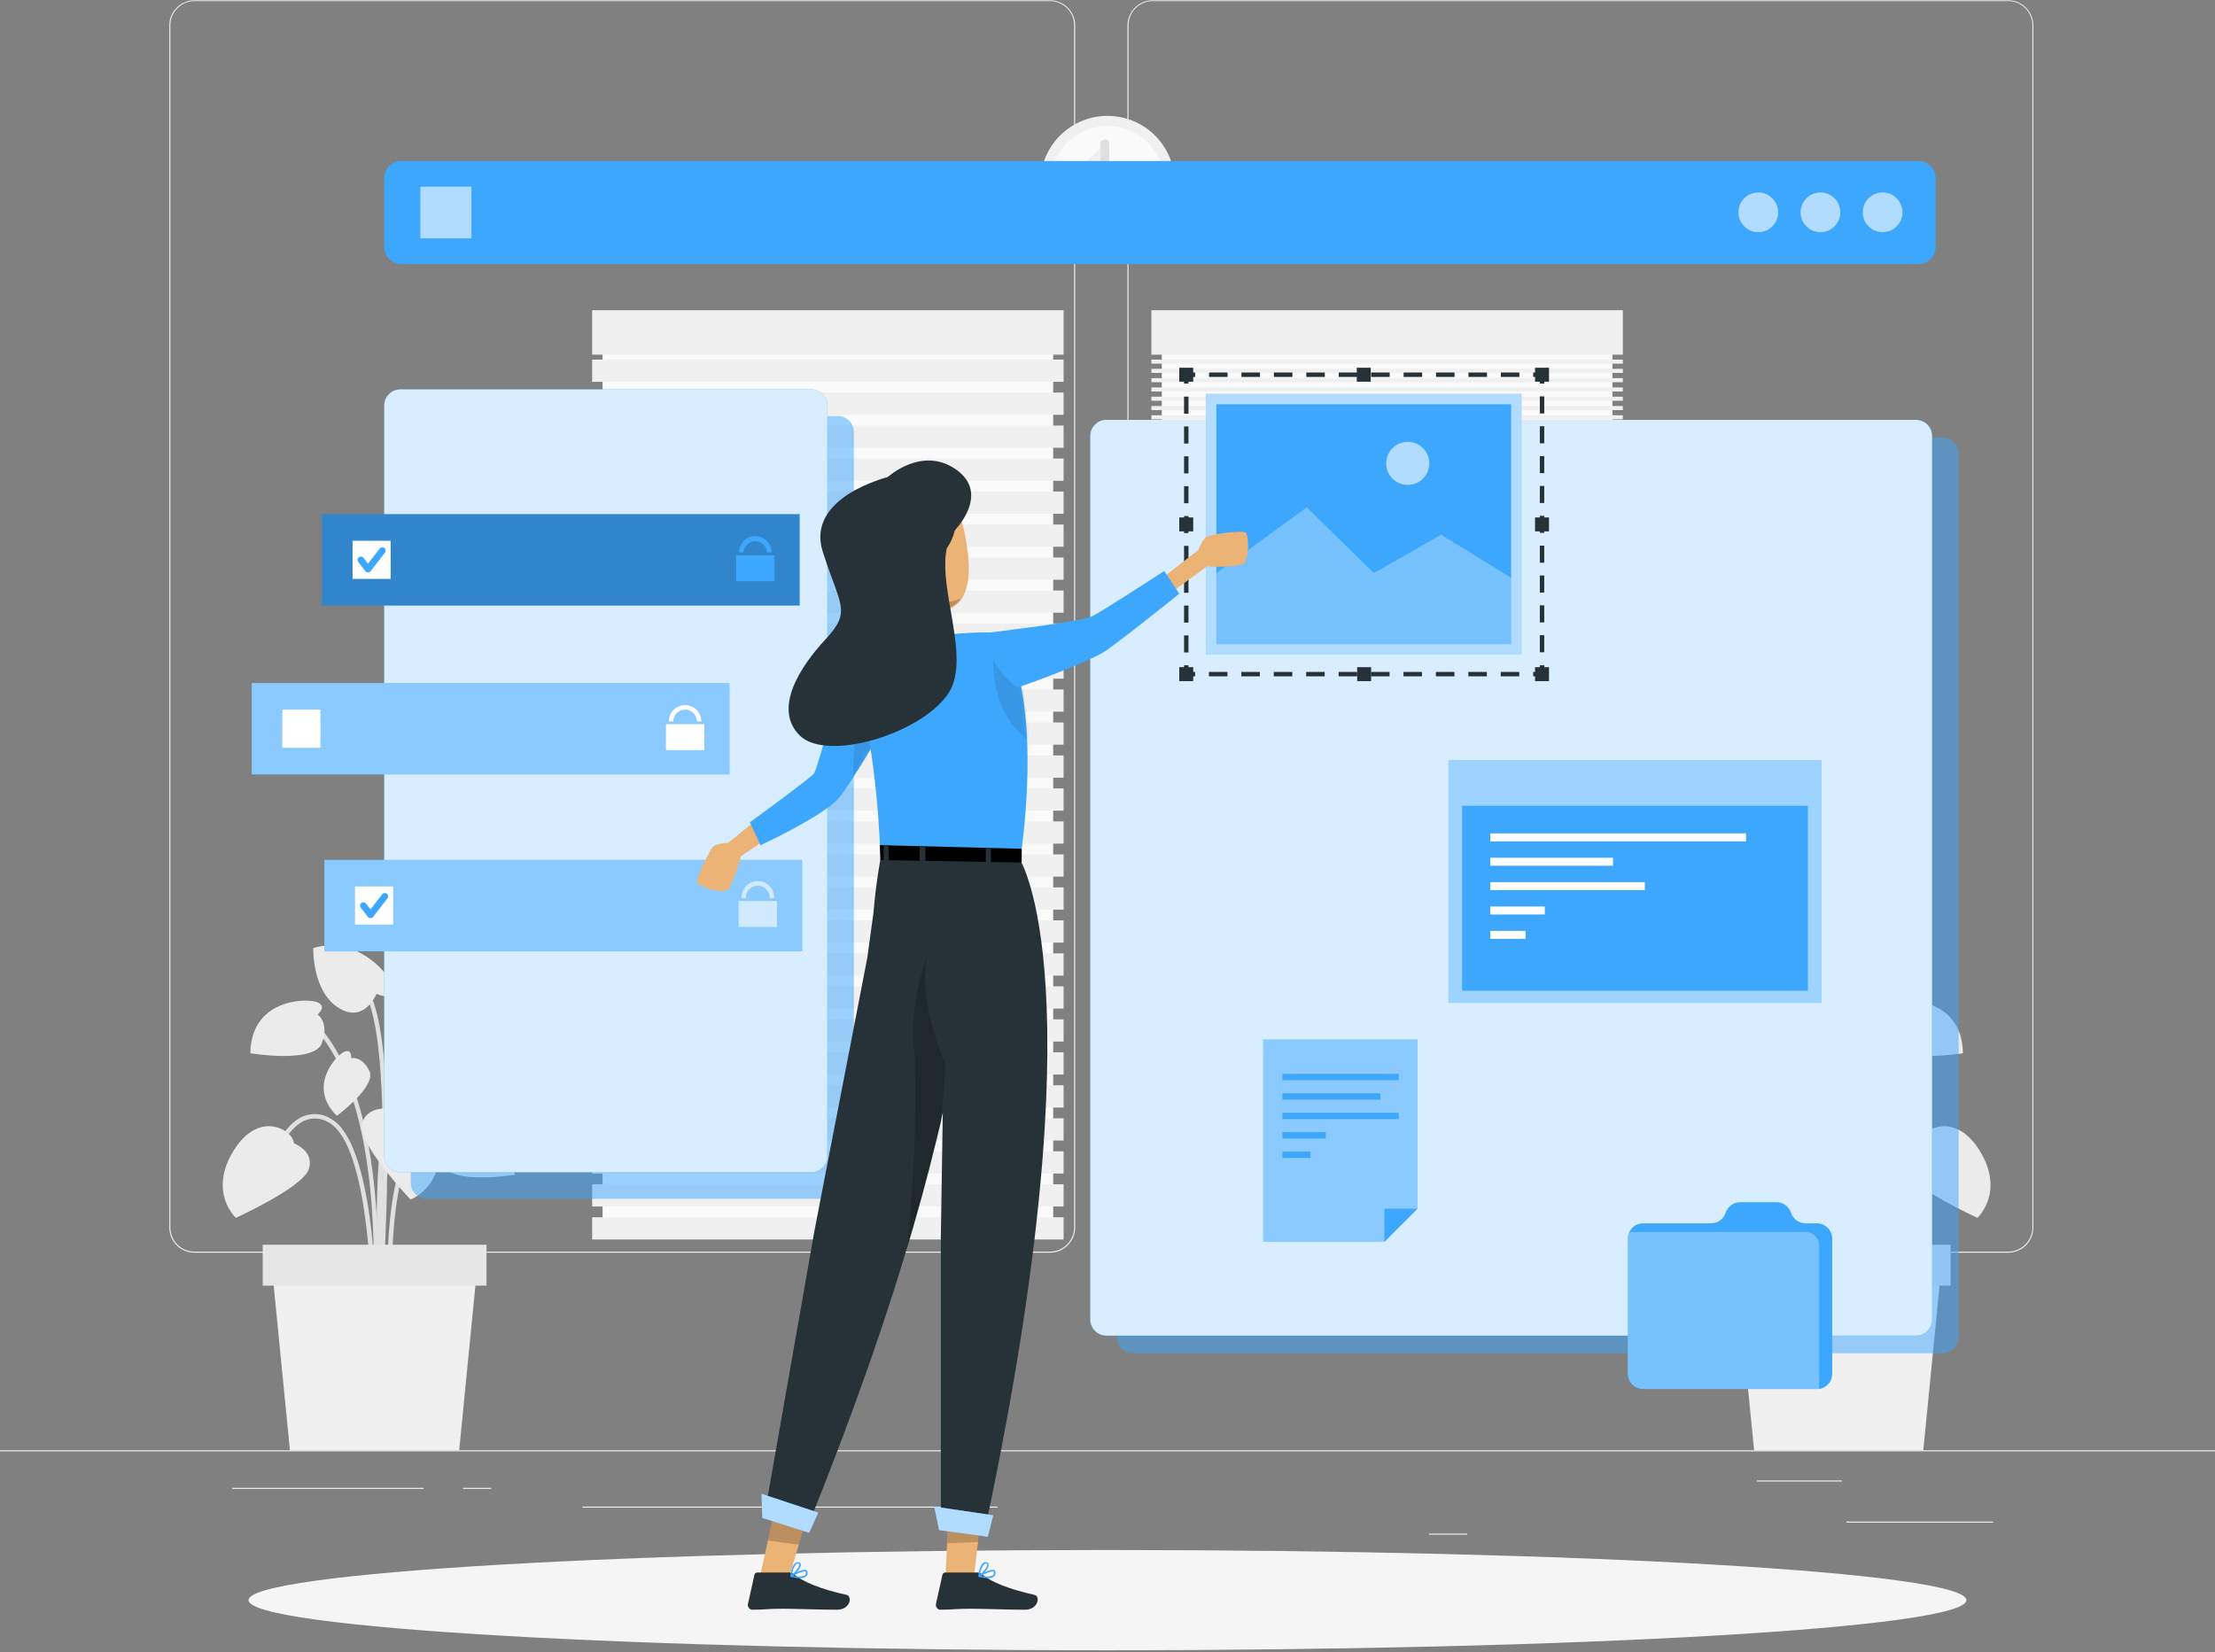 <svg width="500" height="373" viewBox="0 0 500 373" fill="none" xmlns="http://www.w3.org/2000/svg">
<rect x="0" y="0" width="500" height="373" fill="#808080" stroke="none"/>
<g clip-path="url(#clip0_71_7271)">
<path d="M500 327.45H0V327.7H500V327.45Z" fill="#EBEBEB"/>
<path d="M449.9 343.54H416.78V343.79H449.9V343.54Z" fill="#EBEBEB"/>
<path d="M331.22 346.26H322.53V346.51H331.22V346.26Z" fill="#EBEBEB"/>
<path d="M415.78 334.26H396.59V334.51H415.78V334.26Z" fill="#EBEBEB"/>
<path d="M95.65 335.94H52.46V336.19H95.65V335.94Z" fill="#EBEBEB"/>
<path d="M110.89 335.94H104.56V336.19H110.89V335.94Z" fill="#EBEBEB"/>
<path d="M225.15 340.16H131.47V340.41H225.15V340.16Z" fill="#EBEBEB"/>
<path d="M237 282.85H43.91C42.397 282.847 40.947 282.245 39.879 281.174C38.81 280.104 38.21 278.653 38.21 277.14V5.71C38.223 4.206 38.829 2.768 39.896 1.708C40.964 0.648 42.406 0.053 43.91 0.05H237C238.514 0.05 239.967 0.652 241.038 1.722C242.108 2.793 242.71 4.246 242.71 5.76V277.14C242.71 278.654 242.108 280.107 241.038 281.178C239.967 282.248 238.514 282.85 237 282.85ZM43.91 0.25C42.464 0.253 41.077 0.829 40.056 1.853C39.034 2.876 38.46 4.264 38.46 5.71V277.14C38.46 278.586 39.034 279.974 40.056 280.997C41.077 282.021 42.464 282.597 43.91 282.6H237C238.447 282.597 239.835 282.021 240.858 280.998C241.881 279.974 242.457 278.587 242.46 277.14V5.71C242.457 4.263 241.881 2.875 240.858 1.852C239.835 0.829 238.447 0.253 237 0.25H43.91Z" fill="#EBEBEB"/>
<path d="M453.31 282.85H260.21C258.696 282.847 257.246 282.245 256.175 281.175C255.105 280.104 254.503 278.654 254.5 277.14V5.71C254.516 4.205 255.124 2.767 256.193 1.708C257.262 0.648 258.705 0.053 260.21 0.05H453.31C454.812 0.055 456.252 0.652 457.317 1.712C458.382 2.771 458.987 4.208 459 5.71V277.14C459 278.651 458.401 280.1 457.335 281.171C456.268 282.241 454.821 282.845 453.31 282.85ZM260.21 0.25C258.763 0.253 257.375 0.829 256.352 1.852C255.329 2.875 254.753 4.263 254.75 5.71V277.14C254.753 278.587 255.329 279.974 256.352 280.998C257.375 282.021 258.763 282.597 260.21 282.6H453.31C454.757 282.597 456.145 282.021 457.168 280.998C458.191 279.974 458.767 278.587 458.77 277.14V5.71C458.767 4.263 458.191 2.875 457.168 1.852C456.145 0.829 454.757 0.253 453.31 0.25H260.21Z" fill="#EBEBEB"/>
<path d="M85.38 290.88C85.38 290.48 86.73 251.2 93.12 244.99C99.33 238.99 106.46 244.76 106.76 244.99L107.4 244.22C107.32 244.16 99.27 237.59 92.4 244.22C85.72 250.71 84.4 289.16 84.4 290.79L85.38 290.88Z" fill="#E0E0E0"/>
<path d="M84.84 298.59C84.84 298.13 89.2 251.44 72.15 231.87L71.4 232.53C88.17 251.77 83.89 298.03 83.84 298.53L84.84 298.59Z" fill="#E0E0E0"/>
<path d="M85.47 293.66L86.47 293.59C86.47 293.06 83.14 240.51 95.64 229.01L94.97 228.27C82.1 240.1 85.32 291.47 85.47 293.66Z" fill="#E0E0E0"/>
<path d="M83.84 293.63H84.84C84.84 292.18 84.43 258.14 74.75 252.63C73.832 252.038 72.786 251.674 71.699 251.568C70.612 251.462 69.515 251.617 68.5 252.02C62.65 254.44 59.75 264.85 59.63 265.29L60.63 265.55C60.63 265.45 63.52 255.18 68.91 252.95C69.786 252.607 70.731 252.478 71.667 252.574C72.602 252.669 73.502 252.987 74.29 253.5C83.43 258.71 83.84 293.28 83.84 293.63Z" fill="#E0E0E0"/>
<path d="M87.6 293.65L88.6 293.59C88.6 293.33 87.14 266.69 94.33 257.31C96.07 255.05 98 253.95 100 254.05C104.71 254.38 108.66 261.27 108.7 261.34L109.57 260.85C109.4 260.54 105.32 253.42 100.07 253.05C97.73 252.88 95.54 254.05 93.58 256.66C86.12 266.38 87.54 292.54 87.6 293.65Z" fill="#E0E0E0"/>
<path d="M86 297.27C86.19 294.69 90.7 233.87 82.77 223.16L81.97 223.75C89.67 234.17 85.05 296.57 84.97 297.2L86 297.27Z" fill="#E0E0E0"/>
<path d="M66.34 258.14C66.34 258.14 71.1 259.89 69.68 264.03C68.26 268.17 53.24 274.97 53.24 274.97C53.24 274.97 46.94 269.2 52.72 259.82C58.5 250.44 66.21 255.18 66.34 258.14Z" fill="#EBEBEB"/>
<path d="M87 250.26C87 250.26 82 250.05 81.66 254.41C81.32 258.77 92.66 270.84 92.66 270.84C92.66 270.84 100.66 267.94 98.97 257.05C97.28 246.16 88.27 247.58 87 250.26Z" fill="#EBEBEB"/>
<path d="M91.29 229.38C91.29 229.38 87.92 229.02 88.19 226.96C88.46 224.9 101.31 219.62 108.89 228.17C108.89 228.17 104.04 236.51 97.02 236.62C90 236.73 91.29 229.38 91.29 229.38Z" fill="#EBEBEB"/>
<path d="M85 224.39C85 224.39 88.06 225.86 88.92 223.98C89.78 222.1 81.67 210.8 70.71 214.05C70.71 214.05 70.42 223.7 76.32 227.5C82.22 231.3 85 224.39 85 224.39Z" fill="#EBEBEB"/>
<path d="M101 256.47C101 256.47 98.67 254.59 101.19 253.68C103.71 252.77 116.03 253.02 116.19 265.24C116.19 265.24 101.83 267.62 100.05 262.97C98.27 258.32 101 256.47 101 256.47Z" fill="#EBEBEB"/>
<path d="M71.69 229.05C71.69 229.05 74.02 227.17 71.51 226.25C69 225.33 56.66 225.6 56.51 237.81C56.51 237.81 70.88 240.2 72.65 235.55C74.42 230.9 71.69 229.05 71.69 229.05Z" fill="#EBEBEB"/>
<path d="M79.28 238.91C79.28 238.91 79.49 236.63 77.64 237.52C75.79 238.41 69.37 245.36 76.03 251.94C76.03 251.94 85.03 245.29 83.39 241.83C81.75 238.37 79.28 238.91 79.28 238.91Z" fill="#EBEBEB"/>
<path d="M103.07 242.17C103.07 242.17 101.67 240.35 103.71 240.12C105.75 239.89 114.89 242.33 112.76 251.46C112.76 251.46 101.63 250.62 101.15 246.83C100.67 243.04 103.07 242.17 103.07 242.17Z" fill="#EBEBEB"/>
<path d="M65.45 327.49H103.65L107.77 285.67H61.33L65.45 327.49Z" fill="#F0F0F0"/>
<path d="M59.3 290.28H109.82V281.05H59.3V290.28Z" fill="#E6E6E6"/>
<path d="M414.22 290.88C414.22 290.48 412.88 251.2 406.49 244.99C400.28 238.99 393.14 244.76 392.84 244.99L392.2 244.22C392.28 244.16 400.33 237.59 407.2 244.22C413.88 250.71 415.2 289.16 415.2 290.79L414.22 290.88Z" fill="#E0E0E0"/>
<path d="M414.77 298.59C414.77 298.13 410.41 251.44 427.46 231.87L428.21 232.53C411.44 251.77 415.72 298.03 415.77 298.53L414.77 298.59Z" fill="#E0E0E0"/>
<path d="M414.14 293.66L413.14 293.59C413.14 293.06 416.48 240.51 403.97 229.01L404.65 228.27C417.51 240.1 414.29 291.47 414.14 293.66Z" fill="#E0E0E0"/>
<path d="M415.77 293.63H414.77C414.77 292.18 415.18 258.14 424.85 252.63C425.77 252.038 426.818 251.674 427.906 251.568C428.995 251.462 430.093 251.617 431.11 252.02C436.96 254.44 439.86 264.85 439.98 265.29L438.98 265.55C438.98 265.45 436.09 255.18 430.7 252.95C429.824 252.607 428.879 252.478 427.943 252.574C427.008 252.669 426.108 252.987 425.32 253.5C416.17 258.71 415.77 293.28 415.77 293.63Z" fill="#E0E0E0"/>
<path d="M412 293.65L411 293.59C411 293.33 412.46 266.69 405.27 257.31C403.52 255.03 401.63 253.95 399.64 254.09C394.93 254.42 390.98 261.31 390.94 261.38L390.07 260.89C390.24 260.58 394.32 253.46 399.57 253.09C401.91 252.92 404.1 254.09 406.06 256.7C413.48 266.38 412.07 292.54 412 293.65Z" fill="#E0E0E0"/>
<path d="M413.58 297.27C413.38 294.69 408.88 233.87 416.81 223.16L417.61 223.75C409.9 234.17 414.53 296.57 414.61 297.2L413.58 297.27Z" fill="#E0E0E0"/>
<path d="M433.27 258.14C433.27 258.14 428.51 259.89 429.93 264.03C431.35 268.17 446.37 274.97 446.37 274.97C446.37 274.97 452.67 269.2 446.88 259.82C441.09 250.44 433.39 255.18 433.27 258.14Z" fill="#EBEBEB"/>
<path d="M412.6 250.26C412.6 250.26 417.66 250.05 417.95 254.41C418.24 258.77 406.95 270.84 406.95 270.84C406.95 270.84 398.95 267.94 400.65 257.05C402.35 246.16 411.34 247.58 412.6 250.26Z" fill="#EBEBEB"/>
<path d="M408.32 229.38C408.32 229.38 411.69 229.02 411.42 226.96C411.15 224.9 398.3 219.62 390.72 228.17C390.72 228.17 395.57 236.51 402.59 236.62C409.61 236.73 408.32 229.38 408.32 229.38Z" fill="#EBEBEB"/>
<path d="M414.6 224.39C414.6 224.39 411.55 225.86 410.69 223.98C409.83 222.1 417.94 210.8 428.9 214.05C428.9 214.05 429.19 223.7 423.29 227.5C417.39 231.3 414.6 224.39 414.6 224.39Z" fill="#EBEBEB"/>
<path d="M398.63 256.47C398.63 256.47 400.95 254.59 398.44 253.68C395.93 252.77 383.59 253.02 383.44 265.24C383.44 265.24 397.8 267.62 399.58 262.97C401.36 258.32 398.63 256.47 398.63 256.47Z" fill="#EBEBEB"/>
<path d="M427.92 229.05C427.92 229.05 425.59 227.17 428.1 226.25C430.61 225.33 442.95 225.6 443.1 237.81C443.1 237.81 428.73 240.2 426.96 235.55C425.19 230.9 427.92 229.05 427.92 229.05Z" fill="#EBEBEB"/>
<path d="M420.32 238.91C420.32 238.91 420.12 236.63 421.96 237.52C423.8 238.41 430.24 245.36 423.57 251.94C423.57 251.94 414.57 245.29 416.22 241.83C417.87 238.37 420.32 238.91 420.32 238.91Z" fill="#EBEBEB"/>
<path d="M396.54 242.17C396.54 242.17 397.94 240.35 395.9 240.12C393.86 239.89 384.72 242.33 386.9 251.46C386.9 251.46 398.03 250.62 398.51 246.83C398.99 243.04 396.54 242.17 396.54 242.17Z" fill="#EBEBEB"/>
<path d="M434.15 327.49H395.96L391.84 285.67H438.28L434.15 327.49Z" fill="#F0F0F0"/>
<path d="M440.32 281.05H389.8V290.28H440.32V281.05Z" fill="#E6E6E6"/>
<path d="M237.74 72.82H136.02V277.36H237.74V72.82Z" fill="#FAFAFA"/>
<path d="M240.09 70.04H133.67V80.08H240.09V70.04Z" fill="#F0F0F0"/>
<path d="M240.09 81.19H133.67V86.21H240.09V81.19Z" fill="#F0F0F0"/>
<path d="M240.09 88.64H133.67V93.66H240.09V88.64Z" fill="#F0F0F0"/>
<path d="M240.09 96.08H133.67V101.1H240.09V96.08Z" fill="#F0F0F0"/>
<path d="M240.09 103.53H133.67V108.55H240.09V103.53Z" fill="#F0F0F0"/>
<path d="M240.09 110.98H133.67V116H240.09V110.98Z" fill="#F0F0F0"/>
<path d="M240.09 118.43H133.67V123.45H240.09V118.43Z" fill="#F0F0F0"/>
<path d="M240.09 125.88H133.67V130.9H240.09V125.88Z" fill="#F0F0F0"/>
<path d="M240.09 133.33H133.67V138.35H240.09V133.33Z" fill="#F0F0F0"/>
<path d="M240.09 140.77H133.67V145.79H240.09V140.77Z" fill="#F0F0F0"/>
<path d="M240.09 148.22H133.67V153.24H240.09V148.22Z" fill="#F0F0F0"/>
<path d="M240.09 155.67H133.67V160.69H240.09V155.67Z" fill="#F0F0F0"/>
<path d="M240.09 163.12H133.67V168.14H240.09V163.12Z" fill="#F0F0F0"/>
<path d="M240.09 170.57H133.67V175.59H240.09V170.57Z" fill="#F0F0F0"/>
<path d="M240.09 178.02H133.67V183.04H240.09V178.02Z" fill="#F0F0F0"/>
<path d="M240.09 185.46H133.67V190.48H240.09V185.46Z" fill="#F0F0F0"/>
<path d="M240.09 192.91H133.67V197.93H240.09V192.91Z" fill="#F0F0F0"/>
<path d="M240.09 200.36H133.67V205.38H240.09V200.36Z" fill="#F0F0F0"/>
<path d="M240.09 207.81H133.67V212.83H240.09V207.81Z" fill="#F0F0F0"/>
<path d="M240.09 215.26H133.67V220.28H240.09V215.26Z" fill="#F0F0F0"/>
<path d="M240.09 222.7H133.67V227.72H240.09V222.7Z" fill="#F0F0F0"/>
<path d="M240.09 230.15H133.67V235.17H240.09V230.15Z" fill="#F0F0F0"/>
<path d="M240.09 237.6H133.67V242.62H240.09V237.6Z" fill="#F0F0F0"/>
<path d="M240.09 245.05H133.67V250.07H240.09V245.05Z" fill="#F0F0F0"/>
<path d="M240.09 252.5H133.67V257.52H240.09V252.5Z" fill="#F0F0F0"/>
<path d="M240.09 259.95H133.67V264.97H240.09V259.95Z" fill="#F0F0F0"/>
<path d="M240.09 267.39H133.67V272.41H240.09V267.39Z" fill="#F0F0F0"/>
<path d="M240.09 274.84H133.67V279.86H240.09V274.84Z" fill="#F0F0F0"/>
<path d="M363.98 72.82H262.26V277.36H363.98V72.82Z" fill="#FAFAFA"/>
<path d="M366.33 70.04H259.91V80.08H366.33V70.04Z" fill="#F0F0F0"/>
<path d="M366.33 81.19H259.91V82.11H366.33V81.19Z" fill="#F0F0F0"/>
<path d="M366.33 83.28H259.91V84.2H366.33V83.28Z" fill="#F0F0F0"/>
<path d="M366.33 85.38H259.91V86.3H366.33V85.38Z" fill="#F0F0F0"/>
<path d="M366.33 87.48H259.91V88.4H366.33V87.48Z" fill="#F0F0F0"/>
<path d="M366.33 89.57H259.91V90.49H366.33V89.57Z" fill="#F0F0F0"/>
<path d="M366.33 91.67H259.91V92.59H366.33V91.67Z" fill="#F0F0F0"/>
<path d="M366.33 93.76H259.91V94.68H366.33V93.76Z" fill="#F0F0F0"/>
<path d="M366.33 95.86H259.91V96.78H366.33V95.86Z" fill="#F0F0F0"/>
<path d="M366.33 97.95H259.91V98.87H366.33V97.95Z" fill="#F0F0F0"/>
<path d="M366.33 100.05H259.91V100.97H366.33V100.05Z" fill="#F0F0F0"/>
<path d="M366.33 102.14H259.91V103.06H366.33V102.14Z" fill="#F0F0F0"/>
<path d="M366.33 104.24H259.91V105.16H366.33V104.24Z" fill="#F0F0F0"/>
<path d="M366.33 106.34H259.91V107.26H366.33V106.34Z" fill="#F0F0F0"/>
<path d="M366.33 108.43H259.91V109.35H366.33V108.43Z" fill="#F0F0F0"/>
<path d="M366.33 110.53H259.91V111.45H366.33V110.53Z" fill="#F0F0F0"/>
<path d="M366.33 112.62H259.91V113.54H366.33V112.62Z" fill="#F0F0F0"/>
<path d="M366.33 114.72H259.91V115.64H366.33V114.72Z" fill="#F0F0F0"/>
<path d="M366.33 116.81H259.91V117.73H366.33V116.81Z" fill="#F0F0F0"/>
<path d="M264.987 43.767C266.329 35.497 260.713 27.705 252.443 26.362C244.173 25.02 236.381 30.636 235.039 38.906C233.696 47.176 239.312 54.968 247.582 56.31C255.852 57.653 263.644 52.037 264.987 43.767Z" fill="#F0F0F0"/>
<path d="M262.746 43.403C263.887 36.371 259.112 29.745 252.079 28.603C245.047 27.462 238.421 32.237 237.279 39.27C236.138 46.302 240.913 52.928 247.946 54.07C254.978 55.211 261.604 50.436 262.746 43.403Z" fill="#FAFAFA"/>
<path d="M249.39 32.48V41.5L243.42 38.12" fill="#F0F0F0"/>
<path d="M249.39 32.48V41.5L243.42 38.12" stroke="#E0E0E0" stroke-width="2" stroke-linecap="round" stroke-linejoin="round"/>
<path d="M250 372.61C357.082 372.61 443.89 367.542 443.89 361.29C443.89 355.038 357.082 349.97 250 349.97C142.917 349.97 56.11 355.038 56.11 361.29C56.11 367.542 142.917 372.61 250 372.61Z" fill="#F5F5F5"/>
<path opacity="0.5" d="M438.48 98.8H255.76C253.744 98.8 252.11 100.434 252.11 102.45V301.91C252.11 303.926 253.744 305.56 255.76 305.56H438.48C440.496 305.56 442.13 303.926 442.13 301.91V102.45C442.13 100.434 440.496 98.8 438.48 98.8Z" fill="#3DA7FE"/>
<path d="M432.48 94.8H249.76C247.744 94.8 246.11 96.434 246.11 98.45V297.91C246.11 299.926 247.744 301.56 249.76 301.56H432.48C434.496 301.56 436.13 299.926 436.13 297.91V98.45C436.13 96.434 434.496 94.8 432.48 94.8Z" fill="#3DA7FE"/>
<path opacity="0.8" d="M432.48 94.8H249.76C247.744 94.8 246.11 96.434 246.11 98.45V297.91C246.11 299.926 247.744 301.56 249.76 301.56H432.48C434.496 301.56 436.13 299.926 436.13 297.91V98.45C436.13 96.434 434.496 94.8 432.48 94.8Z" fill="white"/>
<path opacity="0.5" d="M189.1 93.92H96.38C94.364 93.92 92.73 95.554 92.73 97.57V267.03C92.73 269.046 94.364 270.68 96.38 270.68H189.1C191.116 270.68 192.75 269.046 192.75 267.03V97.57C192.75 95.554 191.116 93.92 189.1 93.92Z" fill="#3DA7FE"/>
<path d="M183.1 87.92H90.38C88.364 87.92 86.73 89.554 86.73 91.57V261.03C86.73 263.046 88.364 264.68 90.38 264.68H183.1C185.116 264.68 186.75 263.046 186.75 261.03V91.57C186.75 89.554 185.116 87.92 183.1 87.92Z" fill="#3DA7FE"/>
<path opacity="0.8" d="M183.1 87.92H90.38C88.364 87.92 86.73 89.554 86.73 91.57V261.03C86.73 263.046 88.364 264.68 90.38 264.68H183.1C185.116 264.68 186.75 263.046 186.75 261.03V91.57C186.75 89.554 185.116 87.92 183.1 87.92Z" fill="white"/>
<path d="M433.08 36.36H90.58C88.454 36.36 86.73 38.084 86.73 40.21V55.77C86.73 57.896 88.454 59.62 90.58 59.62H433.08C435.206 59.62 436.93 57.896 436.93 55.77V40.21C436.93 38.084 435.206 36.36 433.08 36.36Z" fill="#3DA7FE"/>
<path opacity="0.6" d="M401.39 47.99C401.38 48.876 401.108 49.739 400.609 50.471C400.11 51.203 399.405 51.77 398.584 52.102C397.763 52.435 396.861 52.516 395.994 52.337C395.126 52.159 394.331 51.727 393.708 51.097C393.085 50.467 392.662 49.667 392.493 48.798C392.324 47.928 392.416 47.028 392.757 46.21C393.098 45.393 393.674 44.695 394.411 44.203C395.148 43.712 396.014 43.45 396.9 43.45C397.493 43.453 398.08 43.572 398.627 43.802C399.174 44.032 399.67 44.367 400.087 44.789C400.504 45.21 400.834 45.71 401.057 46.26C401.281 46.809 401.394 47.397 401.39 47.99Z" fill="white"/>
<path opacity="0.6" d="M415.43 47.99C415.42 48.876 415.148 49.739 414.649 50.471C414.15 51.203 413.445 51.77 412.624 52.102C411.803 52.435 410.901 52.516 410.034 52.337C409.166 52.159 408.371 51.727 407.748 51.097C407.125 50.467 406.702 49.667 406.533 48.798C406.364 47.928 406.456 47.028 406.797 46.21C407.138 45.393 407.714 44.695 408.451 44.203C409.188 43.712 410.054 43.45 410.94 43.45C411.533 43.453 412.12 43.572 412.667 43.802C413.214 44.032 413.71 44.367 414.127 44.789C414.544 45.21 414.874 45.71 415.097 46.26C415.321 46.809 415.434 47.397 415.43 47.99Z" fill="white"/>
<path opacity="0.6" d="M429.46 47.99C429.45 48.877 429.178 49.741 428.677 50.474C428.176 51.206 427.47 51.774 426.647 52.105C425.824 52.436 424.921 52.516 424.053 52.335C423.184 52.154 422.389 51.719 421.767 51.087C421.146 50.454 420.725 49.651 420.559 48.779C420.394 47.908 420.49 47.007 420.836 46.19C421.181 45.373 421.761 44.676 422.503 44.189C423.244 43.701 424.113 43.444 425 43.45C426.193 43.463 427.332 43.948 428.167 44.799C429.003 45.65 429.468 46.797 429.46 47.99Z" fill="white"/>
<path opacity="0.6" d="M106.43 42.15H94.89V53.82H106.43V42.15Z" fill="white"/>
<path d="M180.51 116.09H72.67V136.72H180.51V116.09Z" fill="#3DA7FE"/>
<path opacity="0.2" d="M180.51 116.09H72.67V136.72H180.51V116.09Z" fill="black"/>
<path d="M88.19 122.1H79.58V130.71H88.19V122.1Z" fill="white"/>
<path d="M81.46 126.42L83.07 128.49L86.31 124.32" stroke="#3DA7FE" stroke-width="1.5" stroke-linecap="round" stroke-linejoin="round"/>
<path d="M174.83 131.24H166.17V125.38H174.83V131.24ZM170.5 121.05C169.526 121.05 168.591 121.436 167.901 122.124C167.212 122.812 166.823 123.746 166.82 124.72H167.82C167.862 124.039 168.162 123.399 168.659 122.932C169.156 122.464 169.813 122.204 170.495 122.204C171.177 122.204 171.834 122.464 172.331 122.932C172.828 123.399 173.128 124.039 173.17 124.72H174.17C174.167 123.747 173.78 122.816 173.092 122.128C172.404 121.44 171.473 121.053 170.5 121.05Z" fill="#3DA7FE"/>
<path d="M164.66 154.22H56.82V174.85H164.66V154.22Z" fill="#3DA7FE"/>
<path opacity="0.4" d="M164.66 154.22H56.82V174.85H164.66V154.22Z" fill="white"/>
<path d="M72.34 160.23H63.73V168.84H72.34V160.23Z" fill="white"/>
<path d="M158.98 163.51H150.32V169.36H158.98V163.51Z" fill="white"/>
<path d="M158.32 162.88H157.32C157.32 162.172 157.039 161.493 156.538 160.992C156.037 160.491 155.358 160.21 154.65 160.21C153.942 160.21 153.263 160.491 152.762 160.992C152.261 161.493 151.98 162.172 151.98 162.88H150.98C150.98 161.907 151.367 160.973 152.055 160.285C152.743 159.597 153.677 159.21 154.65 159.21C155.623 159.21 156.557 159.597 157.245 160.285C157.933 160.973 158.32 161.907 158.32 162.88Z" fill="white"/>
<path d="M181.07 194.15H73.23V214.78H181.07V194.15Z" fill="#3DA7FE"/>
<path opacity="0.4" d="M181.07 194.15H73.23V214.78H181.07V194.15Z" fill="white"/>
<path d="M88.75 200.15H80.14V208.76H88.75V200.15Z" fill="white"/>
<path d="M82.02 204.48L83.63 206.55L86.87 202.37" stroke="#3DA7FE" stroke-width="1.5" stroke-linecap="round" stroke-linejoin="round"/>
<g opacity="0.6">
<path d="M175.39 203.44H166.73V209.29H175.39V203.44Z" fill="white"/>
<path d="M174.73 202.81H173.73C173.752 202.445 173.7 202.079 173.575 201.735C173.451 201.391 173.258 201.076 173.007 200.81C172.756 200.544 172.454 200.331 172.118 200.186C171.783 200.041 171.421 199.966 171.055 199.966C170.689 199.966 170.327 200.041 169.992 200.186C169.656 200.331 169.354 200.544 169.103 200.81C168.852 201.076 168.659 201.391 168.535 201.735C168.41 202.079 168.358 202.445 168.38 202.81H167.38C167.354 202.311 167.43 201.812 167.603 201.344C167.776 200.875 168.042 200.447 168.386 200.085C168.73 199.723 169.144 199.434 169.603 199.237C170.061 199.04 170.556 198.938 171.055 198.938C171.554 198.938 172.049 199.04 172.507 199.237C172.966 199.434 173.38 199.723 173.724 200.085C174.068 200.447 174.334 200.875 174.507 201.344C174.68 201.812 174.756 202.311 174.73 202.81Z" fill="white"/>
</g>
<path d="M411.18 171.66H326.97V226.43H411.18V171.66Z" fill="#3DA7FE"/>
<path opacity="0.5" d="M411.18 171.66H326.97V226.43H411.18V171.66Z" fill="white"/>
<path d="M408.1 181.93H330.05V223.69H408.1V181.93Z" fill="#3DA7FE"/>
<path d="M394.14 188.17H336.41V189.97H394.14V188.17Z" fill="white"/>
<path d="M364.11 193.67H336.41V195.47H364.11V193.67Z" fill="white"/>
<path d="M371.3 199.18H336.41V200.98H371.3V199.18Z" fill="white"/>
<path d="M348.71 204.68H336.41V206.48H348.71V204.68Z" fill="white"/>
<path d="M344.37 210.18H336.41V211.98H344.37V210.18Z" fill="white"/>
<path d="M413.59 279.67V310.21C413.592 311.037 413.295 311.837 412.755 312.463C412.215 313.089 411.468 313.5 410.65 313.62C410.477 313.635 410.303 313.635 410.13 313.62H370.9C369.985 313.62 369.107 313.257 368.46 312.61C367.813 311.963 367.45 311.085 367.45 310.17V279.67C367.447 279.146 367.567 278.629 367.8 278.16C368.082 277.577 368.522 277.085 369.07 276.74C369.618 276.395 370.252 276.211 370.9 276.21H386.28C386.998 276.198 387.696 275.968 388.28 275.55C388.869 275.122 389.309 274.52 389.54 273.83C389.766 273.135 390.206 272.53 390.797 272.101C391.388 271.671 392.1 271.44 392.83 271.44H401C401.731 271.439 402.443 271.669 403.035 272.099C403.626 272.528 404.065 273.135 404.29 273.83C404.518 274.523 404.958 275.126 405.549 275.553C406.14 275.981 406.851 276.211 407.58 276.21H410.09C410.548 276.205 411.002 276.29 411.426 276.462C411.851 276.633 412.237 276.887 412.562 277.209C412.888 277.531 413.146 277.914 413.323 278.337C413.499 278.759 413.59 279.212 413.59 279.67Z" fill="#3DA7FE"/>
<path opacity="0.3" d="M410.65 281.11V313.62H370.9C369.985 313.62 369.107 313.256 368.46 312.609C367.813 311.962 367.45 311.085 367.45 310.17V279.67C367.447 279.146 367.567 278.629 367.8 278.16H407.7C408.478 278.173 409.221 278.488 409.772 279.038C410.322 279.589 410.637 280.332 410.65 281.11Z" fill="white"/>
<path d="M319.97 234.72V272.91L312.51 280.37H285.15V234.72H319.97Z" fill="#3DA7FE"/>
<path opacity="0.4" d="M319.97 234.72V272.91L312.51 280.37H285.15V234.72H319.97Z" fill="white"/>
<path d="M319.97 272.91H312.51V280.37L319.97 272.91Z" fill="#3DA7FE"/>
<path d="M315.75 242.46H289.49V243.89H315.75V242.46Z" fill="#3DA7FE"/>
<path d="M311.58 246.85H289.49V248.28H311.58V246.85Z" fill="#3DA7FE"/>
<path d="M315.75 251.24H289.49V252.67H315.75V251.24Z" fill="#3DA7FE"/>
<path d="M299.29 255.63H289.49V257.06H299.29V255.63Z" fill="#3DA7FE"/>
<path d="M295.84 260.01H289.49V261.44H295.84V260.01Z" fill="#3DA7FE"/>
<path d="M343.44 88.95H272.25V147.77H343.44V88.95Z" fill="#3DA7FE"/>
<path opacity="0.6" d="M272.25 88.95V147.77H343.44V88.95H272.25ZM341.12 145.45H274.58V91.27H341.12V145.45Z" fill="white"/>
<path opacity="0.3" d="M274.58 129.39L294.98 114.57L310.14 129.39L325.3 120.72L341.12 130.47V145.45H274.58V129.39Z" fill="white"/>
<path opacity="0.6" d="M322.64 104.64C322.638 105.603 322.351 106.543 321.814 107.343C321.278 108.142 320.517 108.765 319.627 109.132C318.737 109.499 317.758 109.594 316.814 109.405C315.87 109.216 315.003 108.752 314.323 108.07C313.643 107.389 313.18 106.521 312.993 105.576C312.806 104.632 312.903 103.653 313.272 102.764C313.641 101.875 314.265 101.115 315.065 100.58C315.866 100.045 316.807 99.76 317.77 99.76C318.41 99.76 319.044 99.886 319.636 100.132C320.228 100.377 320.765 100.737 321.217 101.19C321.67 101.643 322.028 102.181 322.272 102.773C322.516 103.365 322.641 104 322.64 104.64Z" fill="white"/>
<path d="M348.09 150.21V152.21H346.09" stroke="#263238" stroke-miterlimit="10"/>
<path d="M342.95 152.21H271.35" stroke="#263238" stroke-miterlimit="10" stroke-dasharray="4.18 3.14"/>
<path d="M269.78 152.21H267.78V150.21" stroke="#263238" stroke-miterlimit="10"/>
<path d="M267.78 147.32V88.05" stroke="#263238" stroke-miterlimit="10" stroke-dasharray="3.85 2.89"/>
<path d="M267.78 86.61V84.61H269.78" stroke="#263238" stroke-miterlimit="10"/>
<path d="M272.92 84.61H344.52" stroke="#263238" stroke-miterlimit="10" stroke-dasharray="4.18 3.14"/>
<path d="M346.09 84.61H348.09V86.61" stroke="#263238" stroke-miterlimit="10"/>
<path d="M348.09 89.5V148.77" stroke="#263238" stroke-miterlimit="10" stroke-dasharray="3.85 2.89"/>
<path d="M349.66 83.03H346.51V86.18H349.66V83.03Z" fill="#263238"/>
<path d="M349.66 150.64H346.51V153.79H349.66V150.64Z" fill="#263238"/>
<path d="M269.35 150.64H266.2V153.79H269.35V150.64Z" fill="#263238"/>
<path d="M269.35 83.03H266.2V86.18H269.35V83.03Z" fill="#263238"/>
<path d="M309.42 83.03H306.27V86.18H309.42V83.03Z" fill="#263238"/>
<path d="M309.51 150.64H306.36V153.79H309.51V150.64Z" fill="#263238"/>
<path d="M349.66 116.83H346.51V119.98H349.66V116.83Z" fill="#263238"/>
<path d="M269.35 116.83H266.2V119.98H269.35V116.83Z" fill="#263238"/>
<path d="M175 181.67L164.36 190.31C164.36 190.31 161.76 190.36 160.94 191.22C160.12 192.08 156.94 198.47 157.43 199.34C157.92 200.21 163.12 201.93 164.23 200.9C165.34 199.87 167.23 193.96 167.23 193.33L180.83 184.21L175 181.67Z" fill="#EBB376"/>
<path d="M169.28 185.66L171.66 190.85C171.66 190.85 186.29 184.05 189.46 180.05C190.27 179.05 191.39 177.38 192.6 175.51C194.6 172.42 196.84 168.7 198.4 166.09C199.56 164.14 200.34 162.81 200.34 162.81L192.06 149.75C190.25 151.14 184.71 173.46 183.72 174.66C182.73 175.86 169.28 185.66 169.28 185.66Z" fill="#3DA7FE"/>
<mask id="mask0_71_7271" style="mask-type:luminance" maskUnits="userSpaceOnUse" x="169" y="149" width="32" height="42">
<path d="M169.28 185.66L171.66 190.85C171.66 190.85 186.29 184.05 189.46 180.05C190.27 179.05 191.39 177.38 192.6 175.51C194.6 172.42 196.84 168.7 198.4 166.09C199.56 164.14 200.34 162.81 200.34 162.81L192.06 149.75C190.25 151.14 184.71 173.46 183.72 174.66C182.73 175.86 169.28 185.66 169.28 185.66Z" fill="white"/>
</mask>
<g mask="url(#mask0_71_7271)">
<path opacity="0.1" d="M192.6 175.47C194.6 172.38 196.84 168.66 198.4 166.05L194.55 156.55C194.55 156.55 192.46 167.45 192.6 175.47Z" fill="black"/>
</g>
<path d="M260.05 132.3L270.53 124.16C270.53 124.16 271.38 121.7 272.45 121.16C273.52 120.62 280.56 119.61 281.25 120.3C281.94 120.99 281.97 126.52 280.65 127.3C279.33 128.08 273.12 128.06 272.53 127.83L261.08 136.19L260.05 132.3Z" fill="#EBB376"/>
<path d="M171.53 356.04L177.8 357.15L180.38 348.59L182.72 340.74L175.49 338.21L173.39 347.65L171.53 356.04Z" fill="#EBB376"/>
<path opacity="0.2" d="M173.35 347.85L180.35 348.77L182.71 340.82L175.48 338.25L173.35 347.85Z" fill="black"/>
<path d="M213.43 356.2H219.81L220.85 347.65L221.8 339.67L214.23 338.52L213.81 347.9L213.43 356.2Z" fill="#EBB376"/>
<path opacity="0.2" d="M213.81 348.46L220.85 348.15L221.8 339.92L214.23 338.64L213.81 348.46Z" fill="black"/>
<path d="M172.76 340.98L183.08 342.8C193.49 316.86 200.9 295.2 206.08 277.23C208.9 267.53 211.13 258.91 212.82 251.23L212.38 279.48V343.19H222.79C248.28 222.19 230.22 194.06 230.22 194.06L199.72 188.96C198.511 194.607 197.659 200.325 197.17 206.08L195.79 216.19L183.87 277.77L172.76 340.98Z" fill="#263238"/>
<path d="M184.7 341.52L171.9 337.28L172.07 342.72L182.66 346.1L184.7 341.52Z" fill="#3DA7FE"/>
<path opacity="0.6" d="M184.7 341.52L171.9 337.28L172.07 342.72L182.66 346.1L184.7 341.52Z" fill="white"/>
<path d="M224.21 342.12L210.87 340.16L211.98 345.49L222.99 346.98L224.21 342.12Z" fill="#3DA7FE"/>
<path opacity="0.6" d="M224.21 342.12L210.87 340.16L211.98 345.49L222.99 346.98L224.21 342.12Z" fill="white"/>
<path opacity="0.2" d="M204.73 281.98C205.21 280.36 205.73 278.78 206.17 277.23C208.73 268.42 210.43 260.51 212.43 253.4L213.43 240.32C213.43 240.32 206.9 225.95 209.34 215.84C209.12 216.41 204.8 227.43 206.5 238.44C206.899 252.977 206.307 267.524 204.73 281.98Z" fill="black"/>
<path d="M203.85 136.58C203.934 136.64 204.025 136.69 204.12 136.73C205.396 137.47 206.807 137.946 208.27 138.13C212.53 138.55 215.27 137.62 216.87 135.51C219.09 132.37 219.08 127.32 217.94 121.37C217.565 118.994 216.816 116.692 215.72 114.55C215.72 114.55 215.72 114.46 215.72 114.44C215.72 114.42 215.63 114.27 215.58 114.2C214.91 112.998 213.949 111.983 212.786 111.247C211.622 110.512 210.293 110.08 208.92 109.99C207.724 109.88 206.52 109.904 205.33 110.06C193.61 111.45 194 131.05 203.85 136.58Z" fill="#EBB376"/>
<path opacity="0.2" d="M204.12 136.73C205.399 137.418 206.804 137.84 208.25 137.97C212.51 138.39 215.25 137.32 216.83 135.18C214.44 136.115 211.809 136.241 209.34 135.54C208.437 135.328 207.497 135.325 206.592 135.532C205.688 135.738 204.842 136.148 204.12 136.73Z" fill="black"/>
<path d="M203.24 146.3C202.19 149.56 206.38 151.35 206.38 151.35C213.75 149.02 215.43 145.35 215.43 145.35C209.83 141.69 212.43 133.16 212.43 133.16L211.17 133.63L202.58 134.45C202.58 134.45 204.48 139.17 204.69 140.22C205.72 145.79 203.24 146.3 203.24 146.3Z" fill="#EBB376"/>
<path d="M215.73 114.47C215.73 114.47 217.44 122.58 210.13 127.11C210.13 127.11 207.91 136.05 203.01 136.81C196.34 137.81 189.21 129.09 190.26 119.09C191.63 106.13 210.55 102.63 215.73 114.47Z" fill="#263238"/>
<path d="M213.76 124.24C213.59 122.96 212.28 120.95 210.33 121.5C208.38 122.05 207.84 127.29 213.04 127.76C213.78 127.83 214.11 126.91 213.76 124.24Z" fill="#EBB376"/>
<path d="M220.48 355.05H213.37C213.222 355.047 213.077 355.097 212.962 355.19C212.847 355.284 212.768 355.414 212.74 355.56L211.28 362.15C211.249 362.291 211.246 362.436 211.272 362.577C211.298 362.719 211.351 362.854 211.429 362.975C211.507 363.096 211.609 363.2 211.727 363.282C211.846 363.363 211.979 363.42 212.12 363.45C212.2 363.46 212.28 363.46 212.36 363.45C215.27 363.45 215.51 363.23 219.16 363.23C221.41 363.23 228.21 363.46 231.32 363.46C234.43 363.46 234.83 360.39 233.56 360.11C227.85 358.86 223.56 357.11 221.73 355.5C221.386 355.196 220.939 355.035 220.48 355.05Z" fill="#263238"/>
<path d="M221 356.05C220.965 356.043 220.932 356.025 220.909 355.998C220.885 355.97 220.872 355.936 220.87 355.9C220.865 355.867 220.87 355.833 220.884 355.803C220.899 355.773 220.921 355.747 220.95 355.73C221.22 355.56 223.61 354.09 224.43 354.52C224.523 354.563 224.6 354.633 224.654 354.72C224.707 354.807 224.734 354.908 224.73 355.01C224.757 355.185 224.737 355.365 224.672 355.53C224.607 355.695 224.5 355.84 224.36 355.95C223.946 356.24 223.443 356.374 222.94 356.33C222.285 356.311 221.634 356.217 221 356.05ZM221.51 355.81C222.375 356.098 223.317 356.052 224.15 355.68C224.237 355.602 224.303 355.503 224.343 355.393C224.383 355.284 224.396 355.166 224.38 355.05C224.38 354.9 224.32 354.84 224.27 354.84C224.199 354.804 224.12 354.786 224.04 354.79C223.138 354.956 222.276 355.292 221.5 355.78L221.51 355.81Z" fill="#3DA7FE"/>
<path d="M220.94 356.05C220.914 356.033 220.893 356.009 220.879 355.981C220.865 355.953 220.858 355.921 220.86 355.89C220.86 355.79 221.05 353.66 221.86 352.96C221.962 352.872 222.082 352.806 222.211 352.768C222.34 352.73 222.477 352.721 222.61 352.74C222.743 352.738 222.872 352.783 222.974 352.867C223.077 352.951 223.146 353.069 223.17 353.2C223.33 353.98 221.85 355.61 221.08 356.02H221C220.982 356.034 220.962 356.044 220.94 356.05ZM222.13 353.17C221.606 353.835 221.299 354.645 221.25 355.49C222.02 354.91 222.96 353.68 222.87 353.2C222.87 353.15 222.87 353.02 222.61 353.02H222.53C222.381 353.021 222.238 353.078 222.13 353.18V353.17Z" fill="#3DA7FE"/>
<path d="M178.05 355.05H170.93C170.783 355.051 170.64 355.102 170.526 355.195C170.411 355.287 170.332 355.416 170.3 355.56L168.84 362.15C168.809 362.291 168.806 362.436 168.832 362.577C168.858 362.719 168.911 362.854 168.989 362.975C169.067 363.096 169.169 363.2 169.287 363.282C169.406 363.363 169.539 363.42 169.68 363.45C169.76 363.46 169.84 363.46 169.92 363.45C172.84 363.45 173.07 363.23 176.73 363.23C178.98 363.23 185.73 363.46 188.88 363.46C192.03 363.46 192.4 360.39 191.13 360.11C185.42 358.86 181.13 357.11 179.29 355.5C178.95 355.197 178.506 355.036 178.05 355.05Z" fill="#263238"/>
<path d="M178.55 356.05C178.515 356.043 178.482 356.025 178.459 355.998C178.435 355.97 178.422 355.936 178.42 355.9C178.417 355.866 178.424 355.832 178.44 355.802C178.456 355.772 178.48 355.747 178.51 355.73C178.77 355.56 181.16 354.09 181.99 354.52C182.08 354.566 182.156 354.636 182.209 354.723C182.262 354.809 182.29 354.909 182.29 355.01C182.317 355.185 182.297 355.365 182.232 355.53C182.167 355.695 182.06 355.84 181.92 355.95C181.505 356.236 181.003 356.371 180.5 356.33C179.841 356.312 179.187 356.218 178.55 356.05ZM179.06 355.81C179.925 356.098 180.867 356.052 181.7 355.68C181.788 355.602 181.855 355.504 181.897 355.394C181.939 355.285 181.954 355.167 181.94 355.05C181.94 354.9 181.87 354.84 181.82 354.84C181.753 354.803 181.677 354.785 181.6 354.79C180.699 354.959 179.838 355.295 179.06 355.78V355.81Z" fill="#3DA7FE"/>
<path d="M178.51 356.05C178.481 356.035 178.457 356.012 178.442 355.983C178.426 355.955 178.418 355.922 178.42 355.89C178.42 355.79 178.61 353.66 179.47 352.96C179.569 352.871 179.687 352.805 179.815 352.767C179.943 352.729 180.078 352.719 180.21 352.74C180.344 352.737 180.474 352.782 180.579 352.866C180.683 352.95 180.754 353.069 180.78 353.2C180.93 353.98 179.45 355.61 178.69 356.02H178.6L178.51 356.05ZM179.69 353.17C179.169 353.836 178.866 354.646 178.82 355.49C179.58 354.91 180.52 353.68 180.43 353.2C180.43 353.15 180.43 353.02 180.18 353.02H180.09C179.941 353.021 179.798 353.078 179.69 353.18V353.17Z" fill="#3DA7FE"/>
<path d="M230.27 194.19C230.27 194.19 236.09 158.74 226.09 142.85C226.09 142.85 206.09 141.61 192.09 149.72C192.09 149.72 197.89 165.5 198.76 194.19H230.27Z" fill="#3DA7FE"/>
<mask id="mask1_71_7271" style="mask-type:luminance" maskUnits="userSpaceOnUse" x="192" y="142" width="40" height="53">
<path d="M230.27 194.19C230.27 194.19 236.09 158.74 226.09 142.85C226.09 142.85 206.09 141.61 192.09 149.72C192.09 149.72 197.89 165.5 198.76 194.19H230.27Z" fill="white"/>
</mask>
<g mask="url(#mask1_71_7271)">
<path opacity="0.1" d="M232.09 167.05C232.52 162.24 231.09 157.61 230.89 153.53C228.389 151.322 226.178 148.805 224.31 146.04C224.31 146.04 222.5 160.41 232.09 167.05Z" fill="black"/>
</g>
<path d="M223.61 142.78C223.61 142.78 243.4 140.46 246.38 139.21C248.24 138.43 262.79 128.92 262.79 128.92L266.2 134.05C266.2 134.05 251.32 146.05 248.8 147.45C242.9 150.69 229.64 155.27 229.64 155.27C229.64 155.27 221.63 149.65 223.61 142.78Z" fill="#3DA7FE"/>
<path d="M215.43 119.84C215.43 119.84 223.66 111.61 215.9 106.07C208.14 100.53 200.34 107.76 200.34 107.76C200.34 107.76 181.78 112.24 185.73 124.59C189.68 136.94 192.26 137.98 186.38 144.31C180.5 150.64 174.5 160.05 180.51 166.05C186.52 172.05 207.51 165.88 213.9 156.83C220.29 147.78 209 128.33 215.43 119.84Z" fill="#263238"/>
<path d="M198.74 194.19L198.61 190.82L230.63 191.64V194.75L198.74 194.19Z" fill="black"/>
<path d="M208.89 191.05H207.6V194.36H208.89V191.05Z" fill="#263238"/>
<path d="M223.67 191.43H222.53V195.05H223.67V191.43Z" fill="#263238"/>
<path d="M200.58 190.87H199.49V194.74H200.58V190.87Z" fill="#263238"/>
</g>
<defs>
<clipPath id="clip0_71_7271">
<rect width="500" height="372.61" fill="white"/>
</clipPath>
</defs>
</svg>
